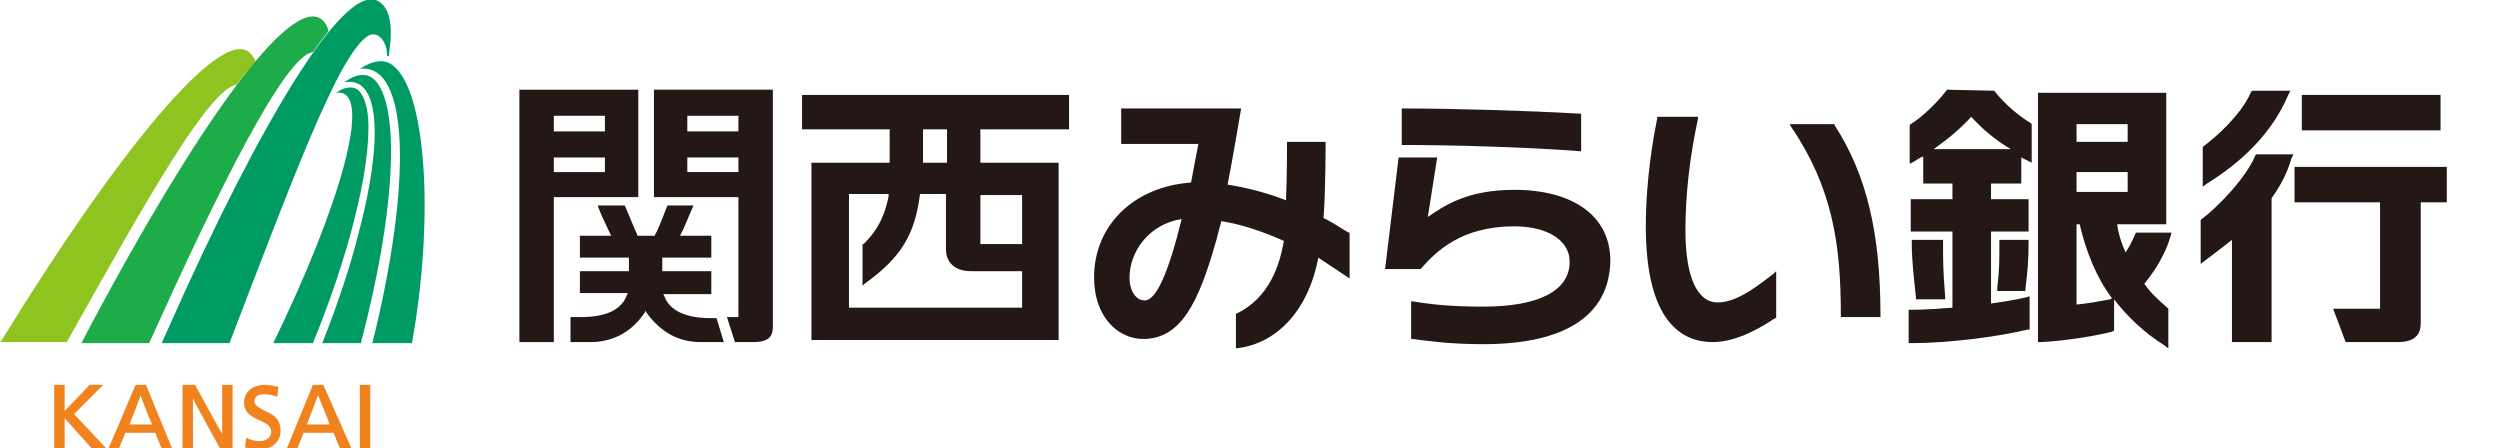<?xml version="1.0" encoding="utf-8"?>
<!-- Generator: Adobe Illustrator 23.0.1, SVG Export Plug-In . SVG Version: 6.00 Build 0)  -->
<svg version="1.1" id="レイヤー_1" xmlns="http://www.w3.org/2000/svg" xmlns:xlink="http://www.w3.org/1999/xlink" x="0px"
	 y="0px" viewBox="0 0 239.7 43" style="enable-background:new 0 0 239.7 43;" xml:space="preserve">
<style type="text/css">
	.st0{fill:#F0831E;}
	.st1{fill:#8FC31F;}
	.st2{fill:#1EAC4B;}
	.st3{fill:#009B63;}
	.st4{fill:#231815;}
</style>
<g>
	<g>
		<g>
			<g>
				<g>
					<g>
						<path class="st0" d="M25.4,39.4c-0.5-0.3-1-0.5-1-0.9c0-0.7,0.7-0.7,1-0.7c0.4,0,0.7,0.1,1.1,0.2l0.1,0l0.1-0.9l0,0
							c-0.4-0.1-0.9-0.2-1.3-0.2c-1.2,0-2,0.7-2,1.7c0,1,0.8,1.4,1.5,1.7c0.6,0.3,1.1,0.5,1.1,1.1c0,0.7-0.7,0.9-1.1,0.9
							c-0.5,0-1.1-0.2-1.2-0.3l-0.1,0l-0.1,0.9l0,0c0.4,0.1,0.8,0.2,1.2,0.2c1.4,0,2.2-0.7,2.2-1.8C26.9,40.1,26.1,39.7,25.4,39.4z"
							/>
						<path class="st0" d="M21.3,36.9c0,0,0,4.4,0,4.7c-0.2-0.3-2.6-4.7-2.6-4.7h-1.2V43h1c0,0,0-4.5,0-4.8c0.1,0.3,2.6,4.8,2.6,4.8
							h1.2v-6.1H21.3z"/>
						<rect x="34.5" y="36.9" class="st0" width="1" height="6.1"/>
						<path class="st0" d="M14,36.9h-1L10.4,43h1c0,0,0.6-1.4,0.6-1.5c0.1,0,2.8,0,2.9,0c0,0.1,0.6,1.5,0.6,1.5h1L14,36.9z
							 M14.6,40.7c-0.1,0-2.1,0-2.2,0c0.1-0.1,1-2.6,1.1-2.8C13.5,38.1,14.5,40.6,14.6,40.7z"/>
						<path class="st0" d="M31,36.9h-1L27.5,43h1c0,0,0.6-1.4,0.6-1.5c0.1,0,2.8,0,2.9,0c0,0.1,0.6,1.5,0.6,1.5h1.1L31,36.9z
							 M31.6,40.7c-0.1,0-2.1,0-2.2,0c0.1-0.1,1-2.6,1.1-2.8C30.6,38.1,31.6,40.6,31.6,40.7z"/>
					</g>
					<g>
						<g>
							<g>
								<path class="st0" d="M8.8,43h1.4l-3.1-3.3l2.8-2.8H8.6l-2.4,2.5v-2.5h-1V43h1v-2.9L8.8,43z"/>
							</g>
						</g>
					</g>
				</g>
			</g>
			<g>
				<g>
					<g>
						<g>
							<path class="st1" d="M0.3,32.4c-0.1,0.1-0.2,0.3-0.3,0.4h6.4C14.2,18.9,20,8.6,22.7,8.1c0.6-0.8,1.2-1.5,1.8-2.2
								c-0.1-0.3-0.3-0.6-0.5-0.8C21.2,2.3,11,15,0.3,32.4z"/>
						</g>
						<g>
							<path class="st2" d="M30.9,1.9C27.8-0.7,18.5,12.8,8.8,31c-0.3,0.6-0.7,1.3-1,1.9h6.5C20.8,18.5,27.3,5.3,30,5
								c0.5-0.7,1-1.4,1.5-2C31.4,2.5,31.2,2.2,30.9,1.9z"/>
						</g>
					</g>
				</g>
				<g>
					<path class="st3" d="M36.4,0.2C33.2-2.2,24.8,12,16.4,30.9c-0.3,0.7-0.6,1.3-0.9,2H22C28,17.3,32.4,5.4,35.2,3.5
						c1-0.7,1.9,0.5,1.9,1.7c0,0.1,0,0.2,0.1,0.2c0.1,0,0.1-0.1,0.1-0.2C37.7,2.5,37.4,0.9,36.4,0.2z"/>
				</g>
				<g>
					<path class="st3" d="M35.3,11.4c-0.1-1.4-0.5-2.4-1-2.8c-0.6-0.4-1.4-0.2-2.1,0.3c3.8-0.6,0.3,11.1-6,24h3.8
						C33.3,24.9,35.6,16.2,35.3,11.4z"/>
					<path class="st3" d="M33,7.9c3.4-0.7,3.8,5.3,1.4,14.4c-0.8,3.2-2,6.8-3.5,10.6h3.7c3.3-12.6,3.6-21.5,1.8-24.6
						C35.7,7,34.5,6.8,33,7.9z"/>
					<path class="st3" d="M37.7,6.3c-0.8-0.7-2-0.5-3.2,0.3c4.8-0.6,5,11.1,1.2,26.3h3.8C41.7,20.6,40.8,8.7,37.7,6.3z"/>
				</g>
			</g>
		</g>
	</g>
	<g>
		<g>
			<g>
				<path class="st4" d="M142.2,33c-3.2,0-5.2-0.3-6.8-0.5l-0.1,0v-3.6l0.2,0c1.8,0.3,3.7,0.5,6.7,0.5c5.3,0,8.3-1.5,8.3-4.3
					c0-2.1-2.2-3.4-5.3-3.4c-5.1,0-7.5,2.4-9,4.1l0,0h-3.4l1.3-10.7h3.7l-0.9,5.7c1.6-1.1,3.8-2.6,8.3-2.6c5.6,0,9.2,2.5,9.2,6.8
					C154.3,30.3,150,33,142.2,33z M151.5,14.5c-5-0.4-12.5-0.6-17-0.6h-0.1v-3.5h0.1c4.7,0,11.8,0.2,17,0.5l0.1,0v3.6L151.5,14.5z"
					/>
				<path class="st4" d="M164.2,32.8c-2.9,0-6.4-1.9-6.4-11.1c0-4.7,0.8-8.9,1.1-10.4l0-0.1h3.9l0,0.2c-0.8,3.7-1.2,7.3-1.2,10.7
					c0,4.4,1.1,6.9,3.1,6.9c2,0,4.2-1.9,5.4-2.8l0.2-0.2v4.5l-0.1,0C169,31.3,166.6,32.8,164.2,32.8z M176.5,30.3v-0.1
					c0-6.8-0.8-12.2-4.8-18.1l-0.1-0.2h4.3l0,0.1c3.1,4.8,4.4,10.4,4.4,18.3v0.1H176.5z"/>
				<path class="st4" d="M118.5,30.1c3.2-1.5,4.2-4.7,4.6-7c-2-0.9-4.1-1.6-6-1.9c0,0-0.4,1.5-0.5,1.9c-1.7,6-3.4,9.4-7,9.4
					c-2.3,0-4.7-2-4.7-5.9c0-5,3.8-8.7,9.3-9.1c0,0,0.5-2.7,0.7-3.7h-7.4v-3.4H119c0,0-0.8,4.8-1.3,7.3c1.9,0.3,3.8,0.8,5.6,1.5
					c0.1-1.8,0.1-5.6,0.1-5.6h3.7c0,0,0,5-0.2,7.3c1,0.5,1.7,1,2.4,1.4l0.1,0v4.4c0,0-2.1-1.4-3-2c-0.9,4.9-3.9,8.3-7.9,8.7V30.1z
					 M113.3,21c-3.2,0.5-5,3.2-5,5.6c0,1.4,0.7,2.2,1.4,2.2C110.8,28.9,112,26.3,113.3,21z"/>
				<path class="st4" d="M77.8,32.6v-17h7.5v-3.2h-8.4V9.1h25.6v3.3H94v3.2h7.5v17H77.8z M81.3,29.5l16.7,0V26h-4.9
					c-1.5,0-2.4-0.8-2.4-2.1v-5.3h-2.5l0,0.1c-0.5,3.8-1.8,6-5.3,8.5l-0.2,0.2v-4l0.1,0c0.8-0.8,1.9-2,2.4-4.6l0-0.2h-3.8V29.5z
					 M94,23.4h4v-4.7l-4,0V23.4z M88.5,14.8l0,0.8h2.3v-3.2h-2.3V14.8z"/>
				<g>
					<path class="st4" d="M49.8,32.9l0-24.3h11.4v10.3l-8.1,0v13.9H49.8z M53.1,16.5H58v-1.4h-4.9V16.5z M53.1,12.6H58v-1.5h-4.9
						V12.6z"/>
					<path class="st4" d="M70.5,32.9l-0.8-2.5h1.1V18.9l-8.1,0V8.6h11.4v22.7c0,0.8-0.2,1.5-1.9,1.5l0,0H70.5z M65.9,16.5h4.9v-1.4
						h-4.9V16.5z M65.9,12.6h4.9v-1.5h-4.9V12.6z"/>
					<path class="st4" d="M68.7,30.5h-0.6c-2.3,0-3.9-0.7-4.4-2.1l-0.1-0.2h4.6V26h-4.7v-1.3h4.7v-2.1h-3l0.1-0.2
						c0.3-0.5,0.9-2.1,1.2-2.7H64c-0.2,0.4-0.8,2.2-1.2,2.8l0,0.1h-1.7l0-0.1c-0.3-0.6-1-2.4-1.2-2.8h-2.6c0.2,0.6,0.9,2.1,1.2,2.7
						l0.1,0.2h-3v2.1h4.7V26h-4.7v2.1h4.6l-0.1,0.2c-0.5,1.4-2,2.1-4.4,2.1h-1v2.4h1.9c2.1,0,3.9-0.9,5.2-2.8l0.1-0.2l0.1,0.2
						c1.4,1.9,3.1,2.8,5.2,2.8h2.2L68.7,30.5z"/>
				</g>
			</g>
			<path class="st4" d="M191.2,8.7L191.2,8.7l-4.5-0.1l-0.1,0.1c-0.9,1.2-2.4,2.6-3.4,3.2l-0.1,0.1v3.7l0.4-0.2
				c0.3-0.2,0.6-0.4,0.9-0.5v2.6h2.8v1.5h-4v3.1h4v7.3c-1.3,0.1-2.7,0.2-3.9,0.2h-0.3l0,3.2l0.3,0c3.5,0,8.2-0.6,11.1-1.3l0.2,0
				l0-3.2l-0.3,0.1c-0.8,0.2-2,0.4-3.4,0.6v-6.9h3.6v-3.1h-3.6v-1.5h2.9v-2.5c0.2,0.1,0.4,0.2,0.6,0.3l0.4,0.2v-3.7l-0.1-0.1
				C193.7,11.2,192.3,10.1,191.2,8.7z M189,11.2c1.1,1.2,2.4,2.3,3.8,3.1h-7.4C186.8,13.3,187.9,12.4,189,11.2z"/>
			<path class="st4" d="M183.3,23l0,0.3c0,1.7,0.2,3.3,0.4,5.2l0,0.2l2.8,0l0-0.3c-0.2-2.4-0.2-3.5-0.2-5.1V23H183.3z"/>
			<path class="st4" d="M191.7,23l0,0.6c0,1.6,0,2.2-0.2,4l0,0.3l2.7,0l0-0.2c0.2-1.6,0.3-2.8,0.3-4.4V23H191.7z"/>
			<path class="st4" d="M204.7,22.5c-0.2,0.5-0.5,1.1-0.9,1.7c-0.4-0.9-0.7-1.8-0.8-2.7l4.7,0V8.9h-12.3v23.9l0.3,0
				c2.2-0.1,5.3-0.6,6.8-1l0.2-0.1l0-3c1.3,1.7,2.9,3.2,4.8,4.4l0.4,0.3l0-3.8l-0.1-0.1c-0.8-0.7-1.6-1.4-2.2-2.3
				c1-1.2,2-2.8,2.5-4.5l0.1-0.4l-3.4,0L204.7,22.5z M204,16.5v1.9h-4.9v-1.9H204z M204,13.6h-4.9v-1.7h4.9V13.6z M202.3,28.7
				c-1.1,0.2-2.1,0.4-3.2,0.5v-7.7h0.3c0.6,2.6,1.6,5.1,3.1,7.1L202.3,28.7z"/>
			<path class="st4" d="M211.6,17.6c2.1-1.3,5.9-4,7.8-8.5l0.2-0.4h-3.7l-0.1,0.2c-1,2.2-3.4,4.3-4.5,5.1l-0.1,0.1v3.8L211.6,17.6z"
				/>
			<path class="st4" d="M219.9,14.8h-3.6l-0.1,0.2c-0.9,2.1-3.6,4.9-5.1,6l-0.1,0.1v4.2l0.4-0.3c0.8-0.6,1.7-1.3,2.6-2v9.8h3.8V19
				c0.8-1.1,1.5-2.4,1.9-3.8L219.9,14.8z"/>
			<rect x="220.7" y="9.1" class="st4" width="13.3" height="3.4"/>
			<path class="st4" d="M234.6,19.4V16h-14.6v3.4h8.2v10.2l-4.5,0l1.2,3.2l5,0c1.9,0,2.2-1,2.2-1.8V19.4H234.6z"/>
		</g>
	</g>
</g>
</svg>
